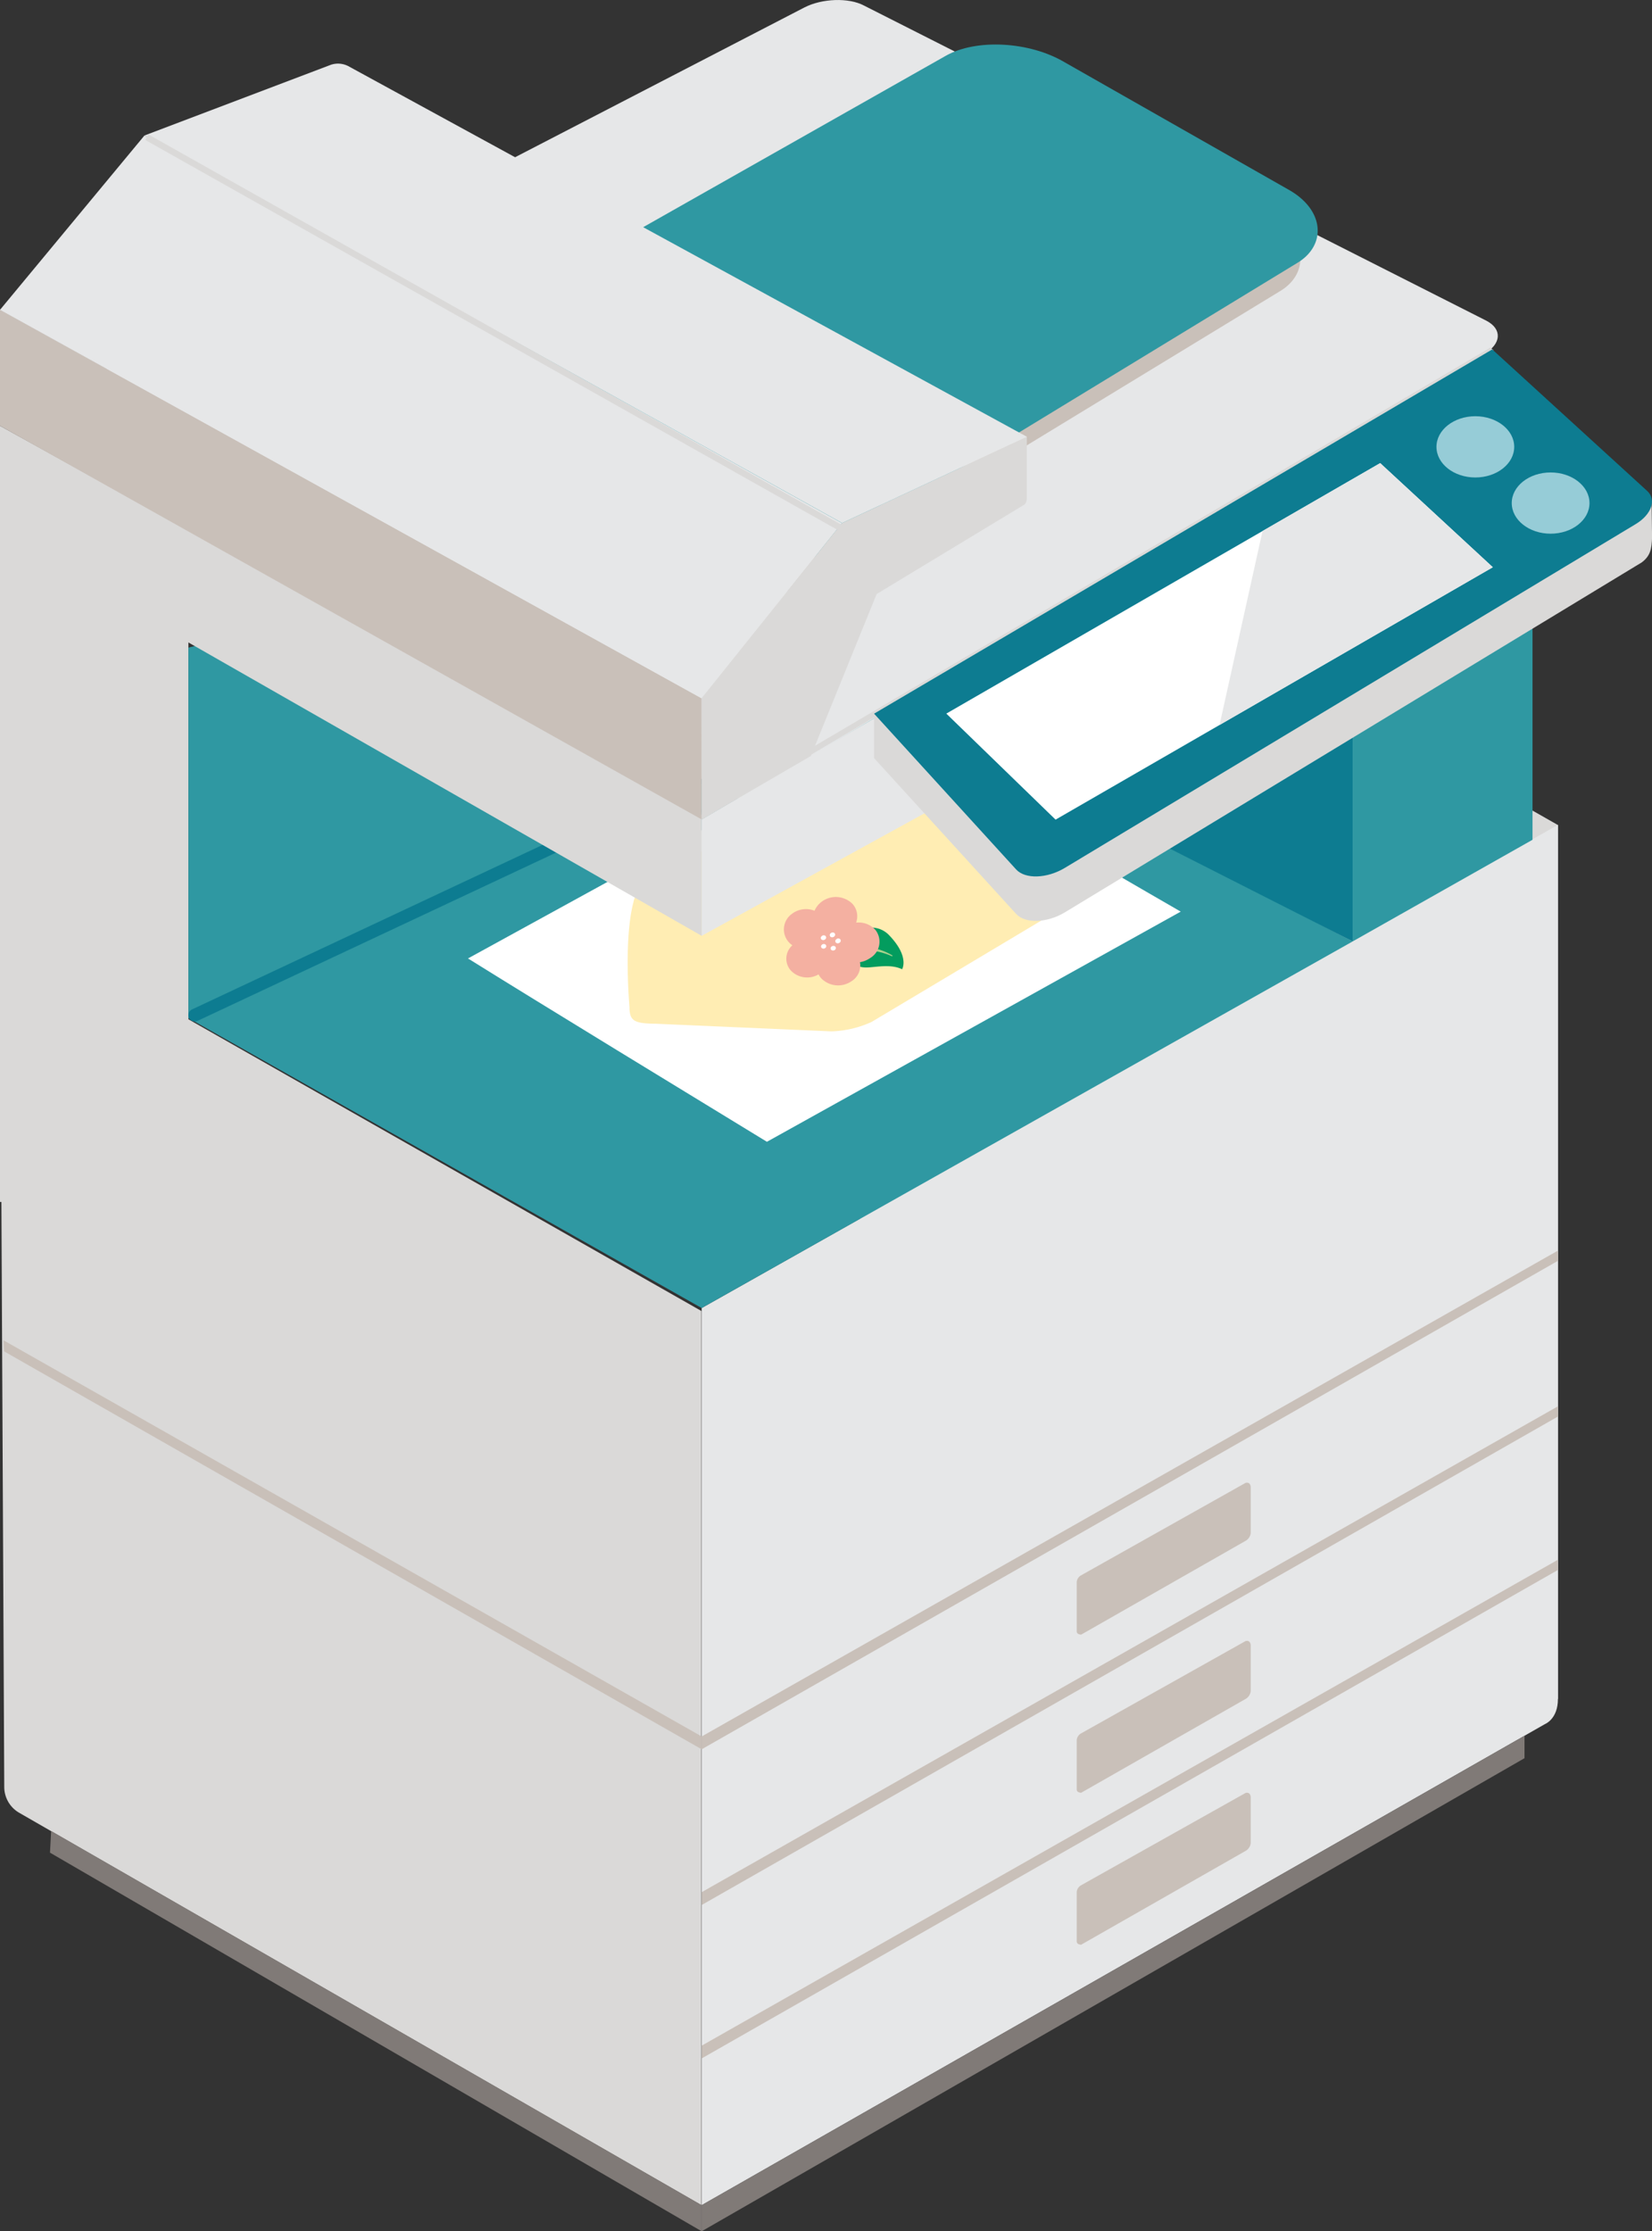 <svg xmlns="http://www.w3.org/2000/svg" width="260.06" height="351.23" viewBox="0 0 260.06 351.23">
  <rect x="0" y="0" width="260.06" height="351.23" fill="#333333" stroke="none"/>
  <defs>
    <style>
      .cls-1 {
        fill: #dad9d8;
      }

      .cls-2 {
        fill: #e6e7e8;
      }

      .cls-3 {
        fill: #2f98a2;
      }

      .cls-4 {
        fill: #0d7c91;
      }

      .cls-5 {
        fill: #fff;
      }

      .cls-6 {
        fill: #ffedb3;
      }

      .cls-7 {
        fill: #039c5e;
      }

      .cls-8 {
        fill: #a9d18c;
      }

      .cls-9 {
        fill: #f4b0a1;
      }

      .cls-10 {
        fill: #c9c0b9;
      }

      .cls-11 {
        fill: #807a77;
      }

      .cls-12 {
        fill: #96ccd7;
      }
    </style>
  </defs>
  <g id="Layer_2" data-name="Layer 2">
    <g id="Layer_1-2" data-name="Layer 1">
      <g id="プリンター">
        <path class="cls-1" d="M137.83,208.84l107.42,58.61V129.87L134.79,67.07l.67,137.76A4.7,4.7,0,0,0,137.83,208.84Z"/>
        <path class="cls-2" d="M243.21,271.39,110.46,347.12V205.9l134.79-76.05v137.6C245.25,270.61,243.21,271.39,243.21,271.39Z"/>
        <path class="cls-1" d="M3,285.34l107.42,61.78V206.37L0,143.58.67,281.33A4.7,4.7,0,0,0,3,285.34Z"/>
        <rect class="cls-1" y="83.06" width="29.66" height="106.14"/>
        <g>
          <polygon class="cls-3" points="212.94 148.19 110.46 205.9 29.66 160.26 138.07 109.4 212.94 148.19"/>
          <polygon class="cls-4" points="212.94 148.19 137.75 110.03 136.5 76.44 212.94 109.4 212.94 148.19"/>
          <polygon class="cls-3" points="212.94 148.19 241.25 132.19 241.25 93.4 212.94 109.4 212.94 148.19"/>
          <polygon class="cls-3" points="138.07 109.4 29.66 160.26 29.66 101.94 140.49 75.17 138.07 109.4"/>
          <path class="cls-4" d="M30.64,160.8a1,1,0,0,1-.42-1.9l107.42-50.41a1,1,0,1,1,.85,1.81L31.07,160.71A1.11,1.11,0,0,1,30.64,160.8Z"/>
        </g>
        <g id="紙">
          <path class="cls-5" d="M185.87,143.5S154.05,125.16,151.26,123l-33.32,3.58L73.67,150.87c12.11,7.55,34.78,21.36,47.06,28.86Z"/>
          <path class="cls-6" d="M169.26,141.72l-33.45-21.25c-7.4,3.94-30.3,16.21-32.38,17.4S100,140.52,99.72,142c-1.58,6-.63,16.44-.63,16.44,0,2.26.68,2.67,4.15,2.71l27.63,1.2a16.44,16.44,0,0,0,6.31-1.47C138.67,160,169.26,141.72,169.26,141.72Z"/>
          <g>
            <path class="cls-7" d="M134.56,151.62s.25.63,1.67.67,3.85-.64,5.78.28c0,0,1.21-1.95-2-5.31a3.83,3.83,0,0,0-3.85-1.11Z"/>
            <path class="cls-8" d="M140.37,150.51a9.84,9.84,0,0,0-2.15-.7,13.52,13.52,0,0,0-2.29-.28.29.29,0,0,1-.29-.32.36.36,0,0,1,.38-.27l.62.09a14.11,14.11,0,0,1,1.73.43,9.66,9.66,0,0,1,2.1.93c.08.05,0,.17-.1.12Z"/>
            <path class="cls-9" d="M124.59,143.91a3,3,0,0,0,.15,4.89,2.8,2.8,0,0,0-.22,4,3.56,3.56,0,0,0,4.34.58,2.92,2.92,0,0,0,.44.64,3.72,3.72,0,0,0,4.74.44,2.93,2.93,0,0,0,1.34-3,4,4,0,0,0,1.6-.65,3,3,0,0,0,.79-4.48,3.59,3.59,0,0,0-3-1.1,2.92,2.92,0,0,0-.55-2.93,3.72,3.72,0,0,0-5-.26,3.61,3.61,0,0,0-1,1.32A3.64,3.64,0,0,0,124.59,143.91Z"/>
            <g>
              <path class="cls-5" d="M129.39,148.71a.44.44,0,0,1,.59,0,.35.35,0,0,1-.08.53.44.44,0,0,1-.58-.05A.35.35,0,0,1,129.39,148.71Z"/>
              <path class="cls-5" d="M130.9,149a.47.47,0,0,1,.59,0,.36.36,0,0,1-.08.54.46.46,0,0,1-.59-.05A.36.36,0,0,1,130.9,149Z"/>
              <path class="cls-5" d="M131.67,147.84a.44.44,0,0,1,.59,0,.36.36,0,0,1-.08.54.45.45,0,0,1-.59,0A.35.35,0,0,1,131.67,147.84Z"/>
              <path class="cls-5" d="M129.89,147.87a.35.35,0,0,0,.07-.53.43.43,0,0,0-.58,0,.35.35,0,0,0-.08.53A.44.44,0,0,0,129.89,147.87Z"/>
              <path class="cls-5" d="M131.3,147.43a.36.36,0,0,0,.08-.54.45.45,0,0,0-.6,0,.37.37,0,0,0-.07.54A.44.44,0,0,0,131.3,147.43Z"/>
            </g>
          </g>
        </g>
        <polygon class="cls-2" points="237.98 77.19 110.46 147.31 110.46 128.99 235.45 55.68 237.98 77.19"/>
        <polygon class="cls-1" points="0 84.18 110.46 147.31 110.46 128.25 0 67.03 0 84.18"/>
        <path class="cls-2" d="M116.29,125.79,3.83,64.74,126.62,1.18c2.78-1.44,7-1.58,9.38-.31l98,49.62c2.5,1.31,2.36,3.64-.32,5.19Z"/>
        <path class="cls-10" d="M107.88,102.84,48.66,68.44l97.5-55.22c4.79-2.71,13.14-2.26,18.67,1l35.53,20.24c5.49,3.24,5.72,8.74,1,11.46Z"/>
        <path class="cls-3" d="M110.62,98.41,51.39,64l97.5-55.22c4.79-2.71,13.15-2.26,18.67,1L203.1,30c5.48,3.23,5.71,8.73,1,11.46Z"/>
        <polygon class="cls-10" points="0 67.03 110.46 128.99 110.46 109.93 0 48.71 0 67.03"/>
        <polygon class="cls-2" points="110.46 109.93 0 48.77 22.74 21.33 132.56 82.34 110.46 109.93"/>
        <path class="cls-1" d="M110.46,129l17.19-10L138,93.51l23.13-14s.51-.2.51-1.07V68.76l-29.1,13.58-22.11,27.59Z"/>
        <path class="cls-2" d="M161.67,68.76,54.79,10.39a3.53,3.53,0,0,0-2.68-.2L22.74,21.33l109.83,61Z"/>
        <rect class="cls-1" x="77.15" y="-10.99" width="1" height="125.64" transform="matrix(0.49, -0.87, 0.87, 0.49, -5.37, 94.54)"/>
        <polygon class="cls-10" points="110.46 324.02 245.25 247.13 245.25 245.52 110.46 322.01 110.46 324.02"/>
        <polygon class="cls-10" points="110.46 299.87 245.25 222.98 245.25 221.37 110.46 297.85 110.46 299.87"/>
        <polygon class="cls-10" points="110.46 275.36 245.25 198.47 245.25 196.86 110.46 273.34 110.46 275.36"/>
        <polygon class="cls-10" points="110.46 275.36 0.65 212.72 0.56 210.98 110.46 273.34 110.46 275.36"/>
        <path class="cls-10" d="M170.2,306.12l25.94-14.8a1.61,1.61,0,0,0,.75-1.2v-7.21s0-.88-.81-.68l-25.94,14.56a1.36,1.36,0,0,0-.64,1v7.81C169.5,306.12,170.2,306.12,170.2,306.12Z"/>
        <path class="cls-10" d="M170.2,282.2l25.94-14.8a1.61,1.61,0,0,0,.75-1.2V259s0-.88-.81-.68l-25.94,14.56a1.36,1.36,0,0,0-.64,1v7.81C169.5,282.2,170.2,282.2,170.2,282.2Z"/>
        <path class="cls-10" d="M170.2,257.31l25.94-14.8a1.61,1.61,0,0,0,.75-1.2V234.1s0-.88-.81-.68L170.14,248a1.36,1.36,0,0,0-.64,1v7.81C169.5,257.31,170.2,257.31,170.2,257.31Z"/>
        <polygon class="cls-11" points="8.05 288.22 110.46 347.12 110.46 351.23 7.87 291.63 8.05 288.22"/>
        <polygon class="cls-11" points="239.99 273.23 110.46 347.12 110.46 351.23 239.99 276.76 239.99 273.23"/>
        <polygon class="cls-1" points="110.46 129.01 235.1 55.13 234.62 54.71 110.46 127.91 110.46 129.01"/>
        <g id="タッチ版">
          <path class="cls-1" d="M258.46,88.52l-90.82,55.09c-2.82,1.7-6.26,1.81-7.68.25L137.6,119.34v-7l97.85-56.66L260,78.88l.07,5.76C260,86.36,259.84,87.47,258.46,88.52Z"/>
          <path class="cls-4" d="M257.46,82.52l-89.82,54.09c-2.82,1.7-6.26,1.81-7.68.25L137.6,112.34,234.91,55,259.3,77.28C260.81,78.65,260,81,257.46,82.52Z"/>
          <polygon class="cls-5" points="235 89.29 166.17 129.02 148.97 112.33 217.27 72.9 235 89.29"/>
          <polygon class="cls-2" points="235 89.29 191.98 114.12 198.75 83.59 217.27 72.9 235 89.29"/>
          <ellipse class="cls-12" cx="232.25" cy="70.34" rx="6.12" ry="4.82"/>
          <ellipse class="cls-12" cx="244.1" cy="79.19" rx="6.12" ry="4.82"/>
        </g>
      </g>
    </g>
  </g>
</svg>
